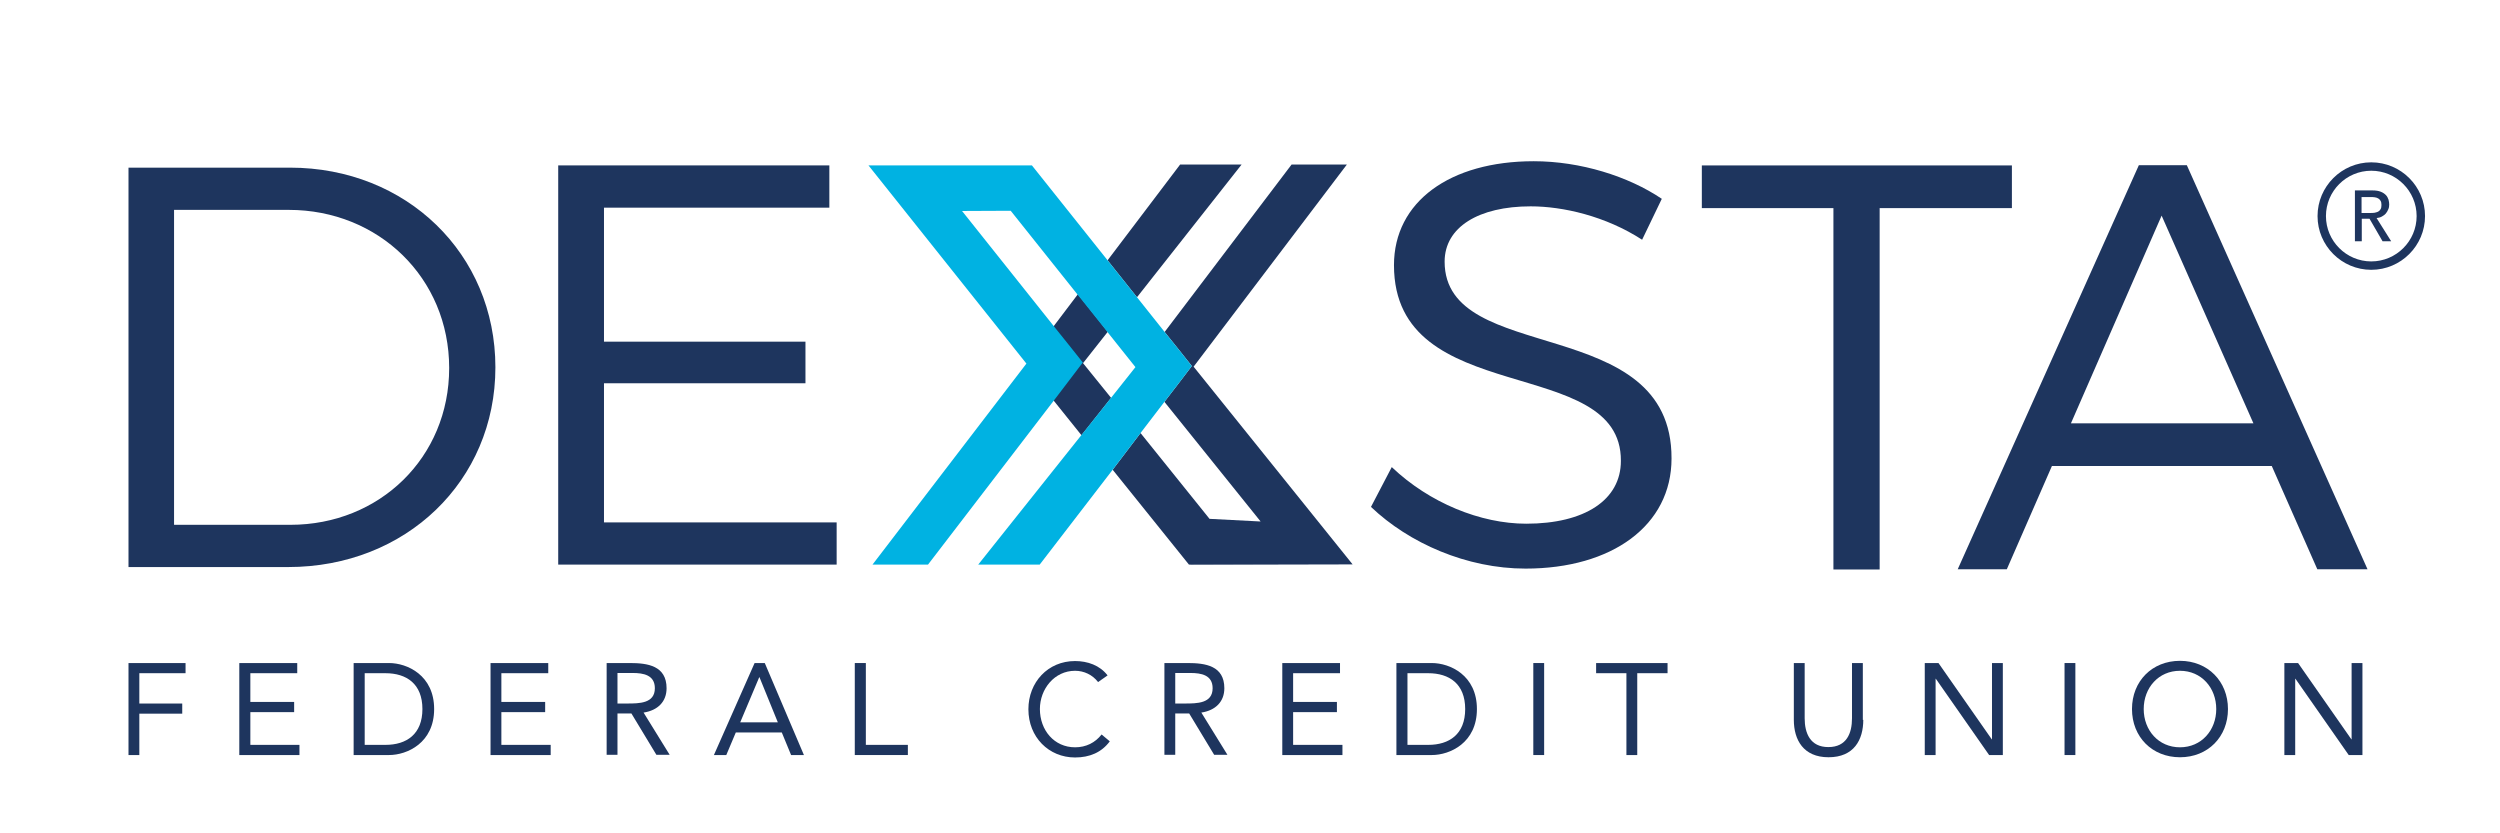 <?xml version="1.0" encoding="utf-8"?>
<!-- Generator: Adobe Illustrator 21.1.0, SVG Export Plug-In . SVG Version: 6.00 Build 0)  -->
<svg version="1.1" id="Layer_1" xmlns="http://www.w3.org/2000/svg" xmlns:xlink="http://www.w3.org/1999/xlink" x="0px" y="0px"
	 viewBox="0 0 1130.4 376.8" enable-background="new 0 0 1130.4 376.8" xml:space="preserve">
<g>
	<g>
		<g>
			<path fill="#1E355E" d="M58.1,299.8h25.8v4.6H63v13.7h19.4v4.6H63v18.7h-4.9V299.8z"/>
			<path fill="#1E355E" d="M108.3,299.8h26.1v4.6h-21.2v13H133v4.6h-19.8v14.8h22.2v4.6h-27.2V299.8z"/>
			<path fill="#1E355E" d="M159.9,299.8h16c8.2,0,20.4,5.5,20.4,20.8c0,15.3-12.2,20.8-20.4,20.8h-16V299.8z M164.9,336.8h9.4
				c9.5,0,16.7-4.8,16.7-16.2s-7.2-16.2-16.7-16.2h-9.4V336.8z"/>
			<path fill="#1E355E" d="M221.8,299.8h26.1v4.6h-21.2v13h19.8v4.6h-19.8v14.8H249v4.6h-27.2V299.8z"/>
			<path fill="#1E355E" d="M274.2,299.8h10.6c8,0,16.6,1.2,16.6,11.4c0,6-3.9,10-10.4,11l11.8,19.1h-6l-11.3-18.7h-6.3v18.7h-4.9
				V299.8z M279.1,318.1h4.4c5.5,0,12.6,0,12.6-6.9c0-6-5.2-6.9-10-6.9h-6.9V318.1z"/>
			<path fill="#1E355E" d="M341.2,299.8h4.6l17.7,41.6h-5.8l-4.2-10.2h-20.8l-4.3,10.2h-5.6L341.2,299.8z M343.4,306.2h-0.1
				l-8.6,20.4h17L343.4,306.2z"/>
			<path fill="#1E355E" d="M386.6,299.8h4.9v37h19v4.6h-24V299.8z"/>
			<path fill="#1E355E" d="M496.5,308.4c-2.5-3.3-6.4-5.1-10.4-5.1c-9.3,0-15.9,8.2-15.9,17.3c0,9.6,6.5,17.3,15.9,17.3
				c5,0,9.1-2.1,12-5.8l3.7,3.1c-3.7,5-9.1,7.3-15.7,7.3c-11.9,0-21.1-9.2-21.1-21.8c0-12.2,8.8-21.8,21.1-21.8
				c5.6,0,11.2,1.9,14.7,6.5L496.5,308.4z"/>
			<path fill="#1E355E" d="M526.3,299.8H537c8,0,16.6,1.2,16.6,11.4c0,6-3.9,10-10.4,11l11.8,19.1h-6l-11.3-18.7h-6.3v18.7h-4.9
				V299.8z M531.3,318.1h4.4c5.5,0,12.6,0,12.6-6.9c0-6-5.2-6.9-10-6.9h-6.9V318.1z"/>
			<path fill="#1E355E" d="M579.8,299.8h26.1v4.6h-21.2v13h19.8v4.6h-19.8v14.8H607v4.6h-27.2V299.8z"/>
			<path fill="#1E355E" d="M631.4,299.8h16c8.2,0,20.4,5.5,20.4,20.8c0,15.3-12.2,20.8-20.4,20.8h-16V299.8z M636.4,336.8h9.4
				c9.5,0,16.7-4.8,16.7-16.2s-7.2-16.2-16.7-16.2h-9.4V336.8z"/>
			<path fill="#1E355E" d="M693.3,299.8h4.9v41.6h-4.9V299.8z"/>
			<path fill="#1E355E" d="M754,304.4h-13.7v37h-4.9v-37h-13.7v-4.6H754V304.4z"/>
			<path fill="#1E355E" d="M842.5,325.5c0,9-4.2,16.9-15.7,16.9c-11.4,0-15.7-7.9-15.7-16.9v-25.7h4.9v25c0,6.7,2.5,13,10.7,13
				c8.3,0,10.7-6.3,10.7-13v-25h4.9V325.5z"/>
			<path fill="#1E355E" d="M870.3,299.8h6.2l24.1,34.5h0.1v-34.5h4.9v41.6h-6.2l-24.1-34.5h-0.1v34.5h-4.9V299.8z"/>
			<path fill="#1E355E" d="M933.5,299.8h4.9v41.6h-4.9V299.8z"/>
			<path fill="#1E355E" d="M964,320.6c0-12.6,9.1-21.8,21.7-21.8s21.7,9.3,21.7,21.8c0,12.6-9.1,21.8-21.7,21.8S964,333.2,964,320.6
				z M1002.1,320.6c0-9.6-6.7-17.3-16.4-17.3s-16.4,7.7-16.4,17.3c0,9.6,6.7,17.3,16.4,17.3S1002.1,330.2,1002.1,320.6z"/>
			<path fill="#1E355E" d="M1032.9,299.8h6.2l24.1,34.5h0.1v-34.5h4.9v41.6h-6.2l-24.1-34.5h-0.1v34.5h-4.9V299.8z"/>
		</g>
		<path fill="#1E355E" d="M224,166.1c0,51.4-40.5,90.3-93.7,90.3H58.1V75.8h73C183.8,75.8,224,114.8,224,166.1z M203.1,166.4
			c0-40.8-32-71.5-72.5-71.5H78.7v142.4h52.6C171.6,237.3,203.1,206.9,203.1,166.4z"/>
		<path fill="#1E355E" d="M375,74.8v19.1H273.1v60.6h91.1v18.8h-91.1v62.9h105.2v19.1H252.4V74.8H375z"/>
		<path fill="#1E355E" d="M692.1,93.3c-23.5,0-38.9,9.4-38.9,25c0,47.5,102.8,22.7,102.6,89c0,30.3-26.9,49.8-66,49.8
			c-26.6,0-52.7-11.5-69.9-27.9l9.4-18c17,16.2,40.2,25.6,60.8,25.6c26.4,0,42.8-10.7,42.8-28.4c0.3-48.8-102.6-23-102.6-88.5
			c0-28.7,25.3-47,63.2-47c21.1,0,42.8,6.8,57.9,17l-8.9,18.5C726,97.7,706.7,93.3,692.1,93.3z"/>
		<path fill="#1E355E" d="M909.7,74.8v19.3h-59.8v163.4h-20.9V94.1h-59.5V74.8H909.7z"/>
		<path fill="#1E355E" d="M1027.2,210.7h-99.4l-20.4,46.7h-22.2l81.9-182.7h21.7l81.7,182.7h-22.7L1027.2,210.7z M1018.9,191.4
			l-41.5-93.9l-41,93.9H1018.9z"/>
		<polygon fill="#1E355E" points="561.4,74.4 533.6,74.4 500.8,117.7 514.1,134.4 		"/>
		<polygon fill="#1E355E" points="489.7,164.2 500.9,150 487.4,133 476.2,147.8 482.9,156.1 488.9,163.7 482.9,171.5 476,180.6 
			489,196.8 502.4,179.9 		"/>
		<polygon fill="#1E355E" points="566.1,255.3 611.6,255.2 539.7,165.8 609,74.4 584,74.4 526.6,150.1 533.1,158.2 538.9,165.5 
			533.2,173 526.5,181.7 570,235.8 546.9,234.6 515.7,195.8 503.1,212.4 537.6,255.3 		"/>
		<polygon fill="#00B2E2" points="533.1,158.2 526.6,150.1 514.1,134.4 500.8,117.7 466.6,74.8 392.7,74.8 464.1,164.4 394.5,255.3 
			419.6,255.3 477.2,180.2 483.9,171.4 489.6,163.9 483.8,156.6 477.3,148.5 435,95.4 457,95.3 488.1,134.3 501.2,150.7 513.4,166 
			502.6,179.6 489.7,195.8 442.3,255.3 470.1,255.3 503.1,212.4 515.7,195.8 526.5,181.7 533.2,173 538.9,165.5 		"/>
		<polygon fill="#1E355E" points="538.3,255.4 567.7,255.3 538.2,255.3 		"/>
	</g>
	<g>
		<g>
			<path fill="#1E355E" d="M1064.7,86.1h8.1c1.5,0,2.7,0.2,3.7,0.6c1,0.4,1.7,0.9,2.3,1.5c0.6,0.6,0.9,1.3,1.2,2.1
				c0.2,0.8,0.3,1.5,0.3,2.2c0,0.7-0.1,1.5-0.4,2.1c-0.3,0.7-0.6,1.3-1.1,1.9c-0.5,0.6-1.1,1-1.8,1.4c-0.7,0.4-1.5,0.6-2.4,0.7
				l6.6,10.5h-3.9l-5.9-10.2h-3.5v10.2h-3.1V86.1z M1067.8,96.3h4.1c0.6,0,1.2,0,1.8-0.1c0.6-0.1,1.1-0.3,1.6-0.5
				c0.5-0.3,0.8-0.6,1.1-1.1c0.3-0.5,0.4-1.1,0.4-1.9c0-0.8-0.1-1.4-0.4-1.9c-0.3-0.5-0.7-0.9-1.1-1.1c-0.5-0.3-1-0.4-1.6-0.5
				c-0.6-0.1-1.2-0.1-1.8-0.1h-4.1V96.3z"/>
		</g>
		<path fill="#1E355E" d="M1072.2,122c-13.4,0-24.3-10.9-24.3-24.3s10.9-24.3,24.3-24.3c13.4,0,24.3,10.9,24.3,24.3
			S1085.6,122,1072.2,122z M1072.2,77.2c-11.3,0-20.5,9.2-20.5,20.5s9.2,20.5,20.5,20.5s20.5-9.2,20.5-20.5S1083.5,77.2,1072.2,77.2
			z"/>
	</g>
</g>
</svg>
